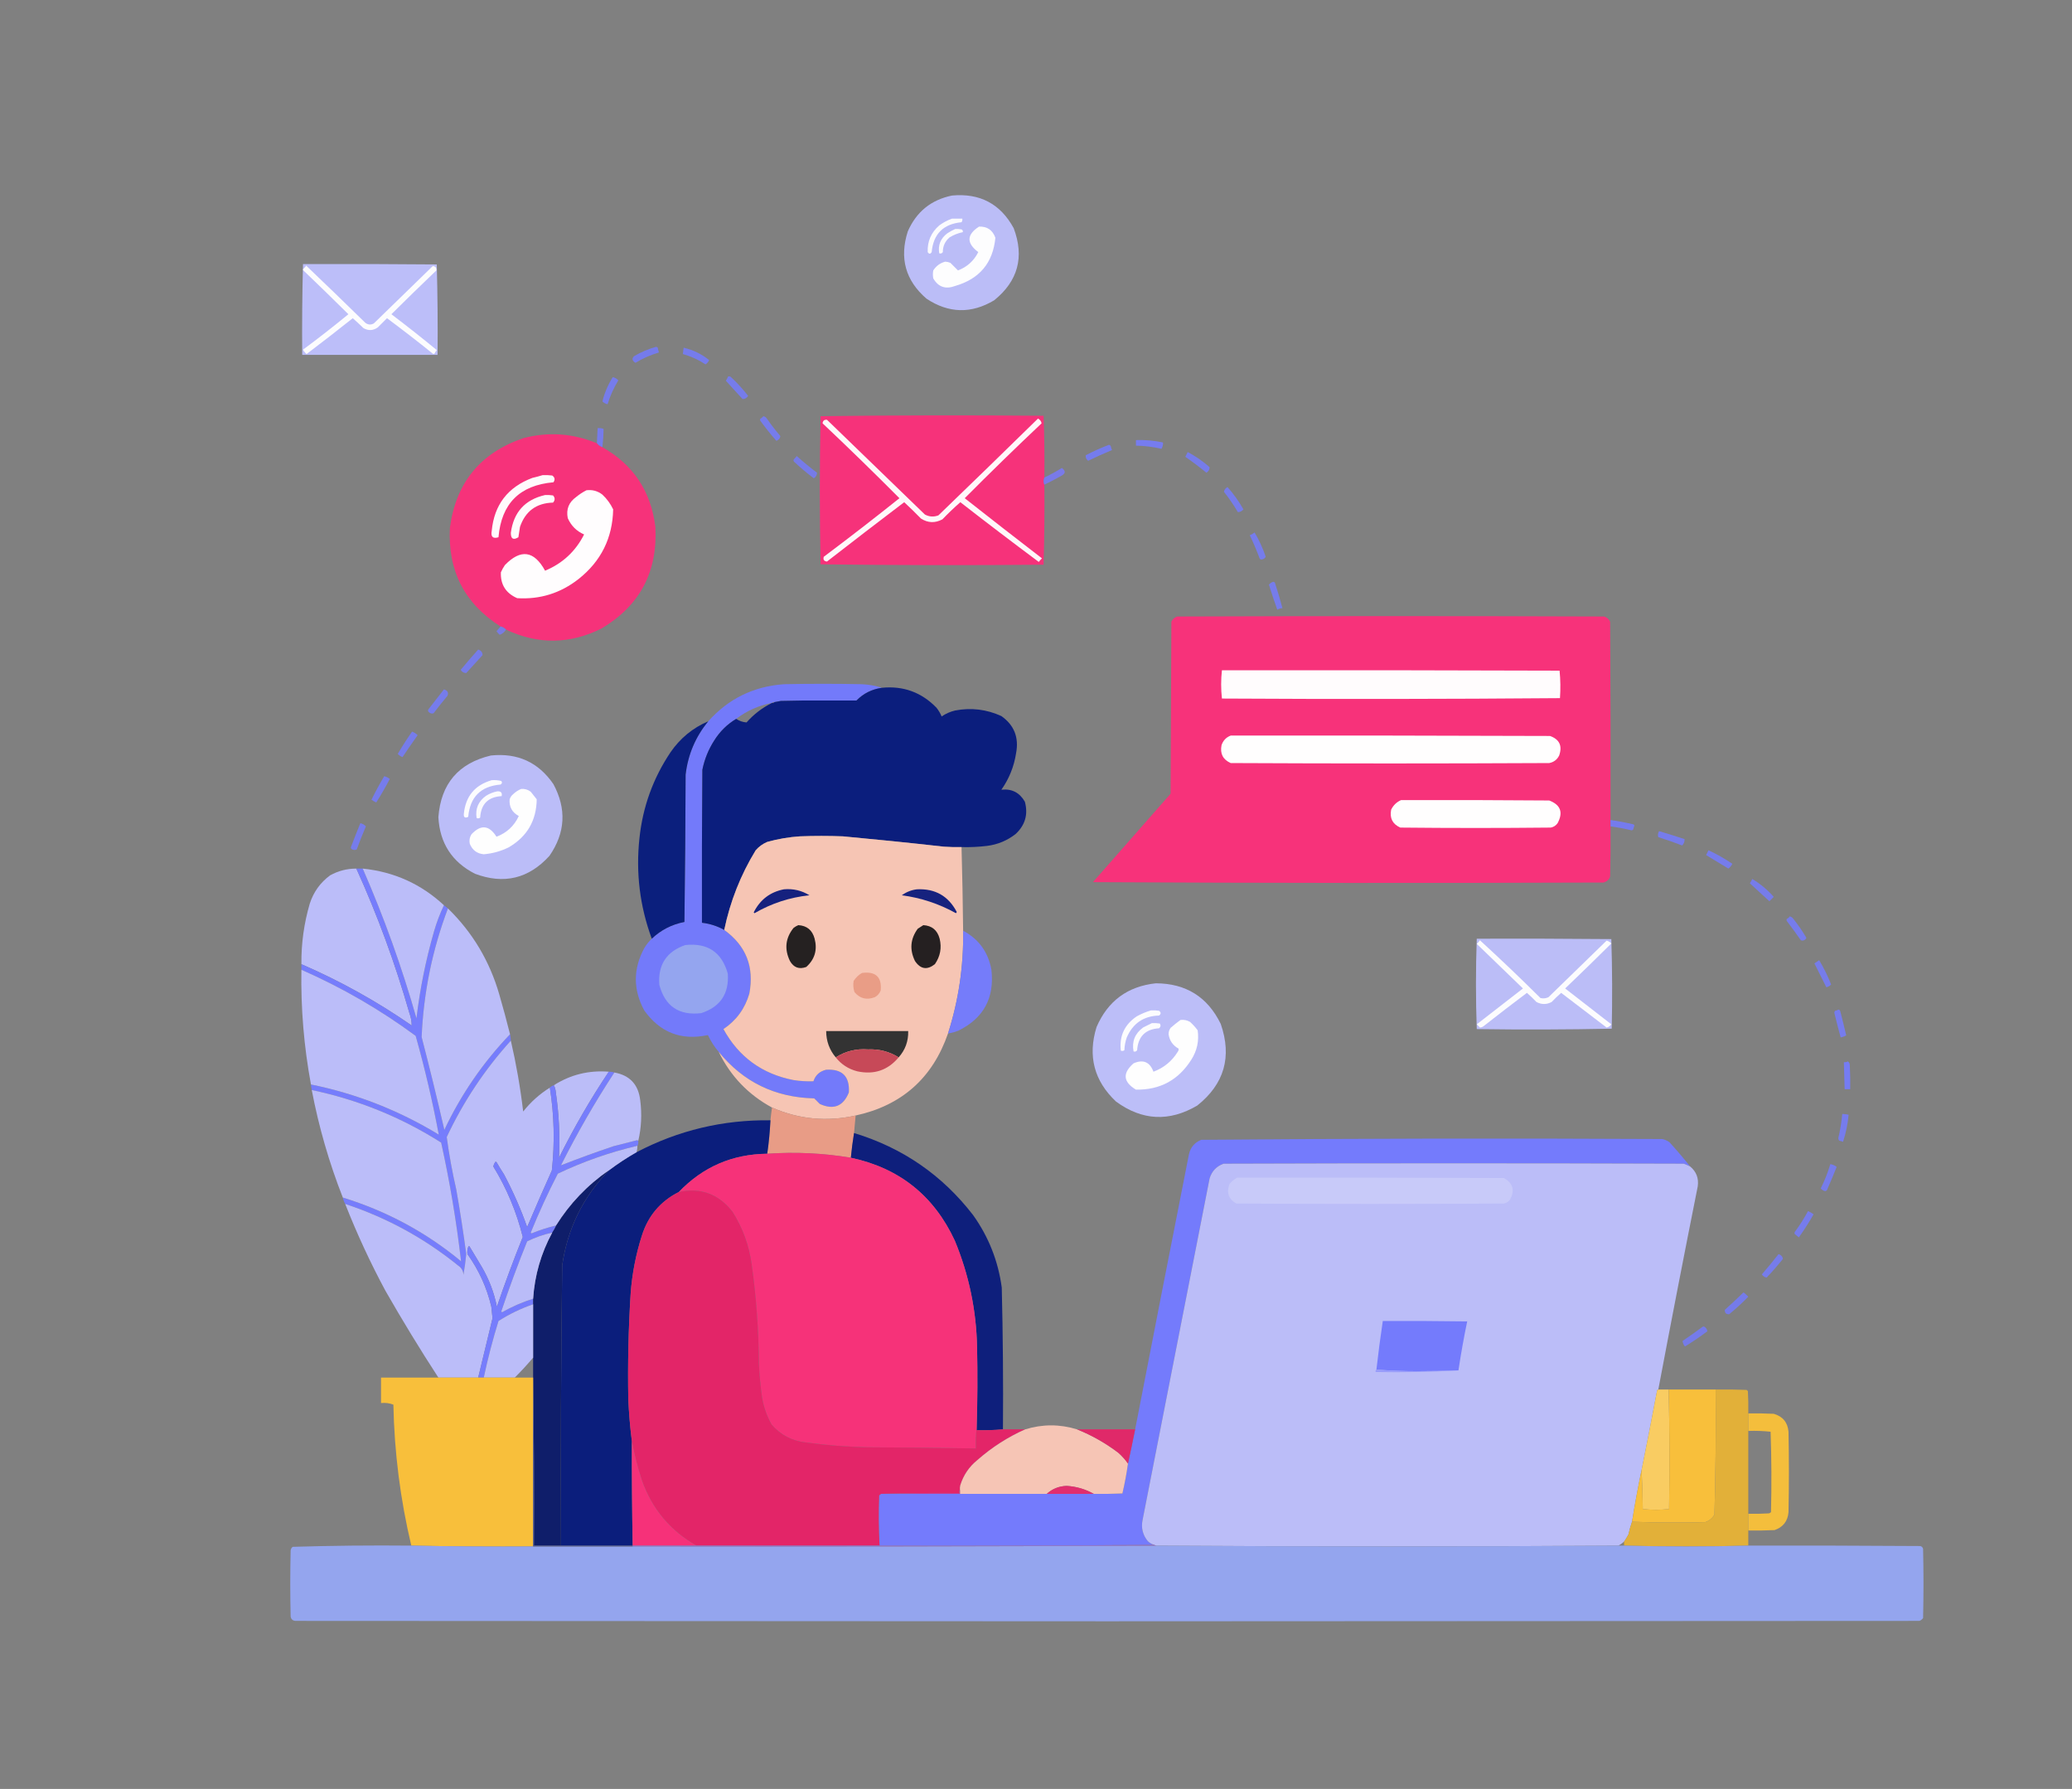 <?xml version="1.0" encoding="UTF-8"?>
<!DOCTYPE svg PUBLIC "-//W3C//DTD SVG 1.1//EN" "http://www.w3.org/Graphics/SVG/1.1/DTD/svg11.dtd">
<svg xmlns="http://www.w3.org/2000/svg" version="1.1" width="2602px" height="2246px" style="shape-rendering:geometricPrecision; text-rendering:geometricPrecision; image-rendering:optimizeQuality; fill-rule:evenodd; clip-rule:evenodd" xmlns:xlink="http://www.w3.org/1999/xlink">
<rect width="100%" height="100%" fill="#808080" stroke="none"/>
<g><path style="opacity:0.983" fill="#bcbef9" d="M 1195.5,245.5 C 1230.51,242.252 1256.35,255.918 1273,286.5C 1286.59,322.656 1278.42,352.822 1248.5,377C 1219.74,394.159 1191.4,393.493 1163.5,375C 1137.08,352.183 1129.25,324.016 1140,290.5C 1150.81,265.864 1169.31,250.864 1195.5,245.5 Z"/></g>
<g><path style="opacity:1" fill="#fbfbfe" d="M 1195.5,274.5 C 1199.83,274.5 1204.17,274.5 1208.5,274.5C 1208.71,276.144 1208.38,277.644 1207.5,279C 1184.6,281.229 1172.1,293.729 1170,316.5C 1168.33,319.167 1166.67,319.167 1165,316.5C 1164.47,303.049 1169.31,291.882 1179.5,283C 1184.48,279.344 1189.82,276.511 1195.5,274.5 Z"/></g>
<g><path style="opacity:1" fill="#fdfdfe" d="M 1229.5,284.5 C 1239.66,284.141 1246.49,288.807 1250,298.5C 1246.98,329.971 1230.15,350.137 1199.5,359C 1187.43,363.534 1178.26,360.367 1172,349.5C 1171.33,346.167 1171.33,342.833 1172,339.5C 1175.62,333.864 1180.62,330.197 1187,328.5C 1189.25,328.631 1191.42,329.131 1193.5,330C 1196.73,333.233 1199.9,336.4 1203,339.5C 1214.51,335.161 1223.01,327.495 1228.5,316.5C 1213.5,305.189 1213.84,294.522 1229.5,284.5 Z"/></g>
<g><path style="opacity:1" fill="#fbfbfe" d="M 1199.5,287.5 C 1202.19,287.336 1204.85,287.503 1207.5,288C 1209.01,288.837 1209.51,290.004 1209,291.5C 1203.19,292.68 1197.69,294.847 1192.5,298C 1186.82,302.852 1183.99,309.019 1184,316.5C 1182.87,318.211 1181.37,318.711 1179.5,318C 1177.75,307.807 1181.08,299.473 1189.5,293C 1192.77,290.87 1196.1,289.037 1199.5,287.5 Z"/></g>
<g><path style="opacity:0.996" fill="#bcbef9" d="M 380.5,331.5 C 436.501,331.333 492.501,331.5 548.5,332C 549.496,369.761 549.83,407.594 549.5,445.5C 492.833,445.5 436.167,445.5 379.5,445.5C 379.173,407.427 379.507,369.427 380.5,331.5 Z"/></g>
<g><path style="opacity:1" fill="#fcfcfe" d="M 384.5,333.5 C 409.298,357.13 433.965,380.963 458.5,405C 461.919,407.846 465.586,408.18 469.5,406C 494.167,382 518.833,358 543.5,334C 546.793,334.298 548.293,336.131 548,339.5C 528.988,357.679 510.154,376.013 491.5,394.5C 510.787,409.119 529.787,424.119 548.5,439.5C 547.469,440.7 546.635,442.034 546,443.5C 545.282,444.451 544.449,444.617 543.5,444C 524.619,428.784 505.452,413.951 486,399.5C 482.167,403.333 478.333,407.167 474.5,411C 468.713,415.14 462.713,415.473 456.5,412C 452.095,407.717 447.595,403.55 443,399.5C 423.847,414.742 404.514,429.742 385,444.5C 383.122,442.957 381.622,441.124 380.5,439C 399.901,424.638 418.901,409.805 437.5,394.5C 418.846,376.013 400.012,357.679 381,339.5C 380.333,338.833 380.333,338.167 381,337.5C 382.376,336.295 383.542,334.962 384.5,333.5 Z"/></g>
<g><path style="opacity:0.857" fill="#747bfd" d="M 823.5,435.5 C 824.496,435.414 825.329,435.748 826,436.5C 826.311,438.556 826.811,440.556 827.5,442.5C 817.075,445.582 807.242,449.916 798,455.5C 793.654,452.83 793.154,449.997 796.5,447C 805.137,442.007 814.137,438.173 823.5,435.5 Z"/></g>
<g><path style="opacity:0.852" fill="#747bfd" d="M 858.5,436.5 C 870.397,439.283 881.063,444.449 890.5,452C 889.576,454.373 888.076,456.206 886,457.5C 877.184,451.676 867.684,447.342 857.5,444.5C 857.833,441.833 858.167,439.167 858.5,436.5 Z"/></g>
<g><path style="opacity:0.843" fill="#747bfd" d="M 914.5,472.5 C 915.552,472.351 916.552,472.517 917.5,473C 925.533,480.431 932.866,488.431 939.5,497C 937.796,499.757 935.462,501.09 932.5,501C 925.477,493.313 918.477,485.646 911.5,478C 912.632,476.235 913.632,474.402 914.5,472.5 Z"/></g>
<g><path style="opacity:0.852" fill="#747bfd" d="M 769.5,473.5 C 772.267,474.051 774.6,475.384 776.5,477.5C 770.737,486.967 766.237,496.967 763,507.5C 760.434,506.993 758.267,505.826 756.5,504C 759.193,493.074 763.526,482.907 769.5,473.5 Z"/></g>
<g><path style="opacity:0.992" fill="#f7327a" d="M 1311.5,599.5 C 1310.22,602.604 1310.22,605.604 1311.5,608.5C 1311.83,642.073 1311.5,675.573 1310.5,709C 1217.16,709.833 1123.83,709.667 1030.5,708.5C 1029.84,677.541 1029.5,646.541 1029.5,615.5C 1029.5,584.459 1029.84,553.459 1030.5,522.5C 1123.83,521.333 1217.16,521.167 1310.5,522C 1311.49,547.759 1311.83,573.592 1311.5,599.5 Z"/></g>
<g><path style="opacity:0.851" fill="#747bfd" d="M 958.5,522.5 C 960.371,522.859 961.871,523.859 963,525.5C 968.284,533.119 973.951,540.452 980,547.5C 979.566,550.289 977.9,552.289 975,553.5C 967.953,545.455 961.287,537.122 955,528.5C 954.333,527.5 954.333,526.5 955,525.5C 956.518,524.837 957.685,523.837 958.5,522.5 Z"/></g>
<g><path style="opacity:1" fill="#fff8fa" d="M 1303.5,525.5 C 1306.07,526.879 1307.57,528.879 1308,531.5C 1275.35,562.316 1243.18,593.65 1211.5,625.5C 1243.67,650.827 1276,675.994 1308.5,701C 1306.98,702.351 1305.65,703.851 1304.5,705.5C 1271.4,680.864 1238.56,655.864 1206,630.5C 1198.21,637.321 1190.71,644.487 1183.5,652C 1174.25,656.974 1165.25,656.641 1156.5,651C 1149.65,643.985 1142.65,637.152 1135.5,630.5C 1103.02,655.142 1070.69,679.975 1038.5,705C 1034.74,704.579 1033.41,702.579 1034.5,699C 1066.57,674.973 1098.23,650.473 1129.5,625.5C 1097.82,593.65 1065.65,562.316 1033,531.5C 1033.3,528.207 1035.13,526.707 1038.5,527C 1079.5,566.667 1120.5,606.333 1161.5,646C 1166.99,648.915 1172.66,649.248 1178.5,647C 1220.37,606.633 1262.03,566.133 1303.5,525.5 Z"/></g>
<g><path style="opacity:0.868" fill="#757afb" d="M 756.5,561.5 C 753.531,560.534 751.198,558.867 749.5,556.5C 749.9,550.171 750.233,543.838 750.5,537.5C 753.119,537.232 755.619,537.565 758,538.5C 757.889,546.169 757.389,553.836 756.5,561.5 Z"/></g>
<g><path style="opacity:0.991" fill="#f7327a" d="M 749.5,556.5 C 751.198,558.867 753.531,560.534 756.5,561.5C 795.323,583.409 817.49,616.742 823,661.5C 826.075,717.863 803.575,760.363 755.5,789C 715.701,808.926 675.701,809.426 635.5,790.5C 633.664,788.412 631.331,787.079 628.5,786.5C 583.289,757.749 562.122,716.415 565,662.5C 572.572,605.847 603.405,568.347 657.5,550C 688.885,541.885 719.551,544.051 749.5,556.5 Z"/></g>
<g><path style="opacity:0.885" fill="#747bfd" d="M 1426.5,552.5 C 1437.97,552.1 1449.3,553.1 1460.5,555.5C 1460.72,558.4 1460.05,561.067 1458.5,563.5C 1447.99,561.029 1437.32,559.696 1426.5,559.5C 1426.5,557.167 1426.5,554.833 1426.5,552.5 Z"/></g>
<g><path style="opacity:0.867" fill="#747bfd" d="M 1392.5,558.5 C 1393.75,558.577 1394.58,559.244 1395,560.5C 1395.27,562.101 1395.77,563.601 1396.5,565C 1386.41,569.209 1376.41,573.709 1366.5,578.5C 1364.02,576.574 1363.02,574.241 1363.5,571.5C 1373.02,566.561 1382.68,562.228 1392.5,558.5 Z"/></g>
<g><path style="opacity:0.846" fill="#747bfd" d="M 1491.5,567.5 C 1501.42,572.713 1510.59,579.046 1519,586.5C 1519.09,589.462 1517.76,591.796 1515,593.5C 1506.4,586.457 1497.56,579.791 1488.5,573.5C 1489.51,571.473 1490.51,569.473 1491.5,567.5 Z"/></g>
<g><path style="opacity:0.833" fill="#747bfd" d="M 1000.5,572.5 C 1008.66,579.842 1017.16,586.842 1026,593.5C 1026.01,596.458 1024.68,598.792 1022,600.5C 1013.3,593.976 1004.96,586.976 997,579.5C 996.333,578.5 996.333,577.5 997,576.5C 998.376,575.295 999.542,573.962 1000.5,572.5 Z"/></g>
<g><path style="opacity:0.855" fill="#7779fa" d="M 1311.5,608.5 C 1310.22,605.604 1310.22,602.604 1311.5,599.5C 1319.07,595.93 1326.4,591.93 1333.5,587.5C 1338.26,591.014 1338.26,594.181 1333.5,597C 1326.3,601.101 1318.96,604.934 1311.5,608.5 Z"/></g>
<g><path style="opacity:1" fill="#fffafc" d="M 681.5,596.5 C 685.514,596.334 689.514,596.501 693.5,597C 696.791,599.332 697.291,602.165 695,605.5C 652.643,609.191 629.643,632.191 626,674.5C 618.98,676.653 616.146,673.986 617.5,666.5C 620.626,633.768 637.626,611.602 668.5,600C 672.999,598.961 677.332,597.794 681.5,596.5 Z"/></g>
<g><path style="opacity:0.853" fill="#747bfd" d="M 1541.5,611.5 C 1549.13,620.062 1555.79,629.395 1561.5,639.5C 1559.64,641.763 1557.31,642.929 1554.5,643C 1549.28,634.066 1543.45,625.566 1537,617.5C 1537.46,614.854 1538.96,612.854 1541.5,611.5 Z"/></g>
<g><path style="opacity:1" fill="#fffdfe" d="M 736.5,615.5 C 743.943,614.593 750.61,616.427 756.5,621C 762.189,626.347 766.689,632.514 770,639.5C 769.262,675.476 754.762,704.642 726.5,727C 703.832,744.748 678.165,752.748 649.5,751C 635.211,744.739 628.378,733.906 629,718.5C 630.413,715.339 632.08,712.339 634,709.5C 653.882,688.932 670.715,691.265 684.5,716.5C 706.464,707.368 722.797,692.202 733.5,671C 724,666.833 717.167,660 713,650.5C 710.783,639.43 714.283,630.596 723.5,624C 727.59,620.633 731.924,617.8 736.5,615.5 Z"/></g>
<g><path style="opacity:1" fill="#fffbfc" d="M 684.5,621.5 C 687.85,621.335 691.183,621.502 694.5,622C 697.167,625 697.167,628 694.5,631C 673.592,631.578 659.759,641.745 653,661.5C 652.24,665.819 651.573,670.152 651,674.5C 644.619,678.397 641.452,676.563 641.5,669C 644.898,643.108 659.231,627.275 684.5,621.5 Z"/></g>
<g><path style="opacity:0.854" fill="#747bfd" d="M 1575.5,668.5 C 1581.2,678.065 1585.87,688.232 1589.5,699C 1588.37,701.069 1586.53,702.235 1584,702.5C 1583.23,702.355 1582.56,702.022 1582,701.5C 1578.24,691.478 1574.07,681.645 1569.5,672C 1571.73,671.059 1573.73,669.892 1575.5,668.5 Z"/></g>
<g><path style="opacity:0.853" fill="#747bfd" d="M 1598.5,730.5 C 1599.5,730.414 1600.33,730.748 1601,731.5C 1604.48,742.095 1607.65,752.761 1610.5,763.5C 1608.17,763.665 1606.01,764.331 1604,765.5C 1600.28,755.13 1596.78,744.63 1593.5,734C 1594.92,732.377 1596.59,731.21 1598.5,730.5 Z"/></g>
<g><path style="opacity:0.995" fill="#f7327a" d="M 2022.5,1029.5 C 2022.5,1032.17 2022.5,1034.83 2022.5,1037.5C 2022.67,1058.5 2022.5,1079.5 2022,1100.5C 2020.51,1104.5 2017.68,1107 2013.5,1108C 1799.83,1108.83 1586.17,1108.67 1372.5,1107.5C 1405,1070.5 1437.5,1033.5 1470,996.5C 1470.33,924.5 1470.67,852.5 1471,780.5C 1472.56,777.272 1475.06,775.105 1478.5,774C 1657.17,773.333 1835.83,773.333 2014.5,774C 2017.94,775.105 2020.44,777.272 2022,780.5C 2022.5,863.499 2022.67,946.499 2022.5,1029.5 Z"/></g>
<g><path style="opacity:0.816" fill="#7679fa" d="M 628.5,786.5 C 631.331,787.079 633.664,788.412 635.5,790.5C 633.472,793.719 630.805,795.886 627.5,797C 625.981,795.649 624.648,794.149 623.5,792.5C 625.19,790.481 626.856,788.481 628.5,786.5 Z"/></g>
<g><path style="opacity:0.839" fill="#747bfd" d="M 600.5,815.5 C 604.104,816.588 605.937,818.921 606,822.5C 599.167,830 592.333,837.5 585.5,845C 582.542,845.015 580.208,843.681 578.5,841C 585.669,832.333 593.002,823.833 600.5,815.5 Z"/></g>
<g><path style="opacity:1" fill="#fffcfd" d="M 1534.5,841.5 C 1675.83,841.333 1817.17,841.5 1958.5,842C 1959.65,853.424 1959.82,864.924 1959,876.5C 1817.57,877.666 1676.07,877.832 1534.5,877C 1533.18,865.167 1533.18,853.333 1534.5,841.5 Z"/></g>
<g><path style="opacity:0.989" fill="#737afb" d="M 1107.5,863.5 C 1094.96,865.227 1084.29,870.56 1075.5,879.5C 1061.83,879.5 1048.17,879.5 1034.5,879.5C 1016.5,879.333 998.497,879.5 980.5,880C 977.832,880.567 975.166,881.067 972.5,881.5C 971.209,881.263 970.209,881.596 969.5,882.5C 952.813,885.683 937.813,892.35 924.5,902.5C 913.232,909.267 904.066,918.267 897,929.5C 889.652,940.876 884.652,953.21 882,966.5C 881.5,1030.5 881.333,1094.5 881.5,1158.5C 891.443,1159.65 900.776,1162.65 909.5,1167.5C 936.919,1187.36 947.419,1214.03 941,1247.5C 935.511,1266.31 924.678,1281.14 908.5,1292C 927.702,1326.96 957.035,1348.3 996.5,1356C 1004.78,1357.29 1013.11,1357.79 1021.5,1357.5C 1024.06,1349.78 1029.39,1344.95 1037.5,1343C 1057.67,1341.83 1067.17,1351.33 1066,1371.5C 1058.97,1388.98 1046.8,1393.81 1029.5,1386C 1027.17,1383.67 1024.83,1381.33 1022.5,1379C 973.252,1377.87 933.252,1358.37 902.5,1320.5C 897.075,1314.21 892.575,1307.21 889,1299.5C 855.554,1306.68 828.888,1296.35 809,1268.5C 795,1242.5 795,1216.5 809,1190.5C 811.619,1186.05 814.786,1182.05 818.5,1178.5C 830.047,1167.56 843.714,1160.56 859.5,1157.5C 860.333,1095.84 860.833,1034.17 861,972.5C 863.983,947.221 873.483,924.887 889.5,905.5C 914.717,877.226 946.384,861.726 984.5,859C 1017.17,858.333 1049.83,858.333 1082.5,859C 1091.16,859.441 1099.49,860.941 1107.5,863.5 Z"/></g>
<g><path style="opacity:0.996" fill="#0a1e7d" d="M 1207.5,1063.5 C 1200.16,1063.67 1192.83,1063.5 1185.5,1063C 1143.2,1058.25 1100.87,1053.92 1058.5,1050C 1040.5,1049.33 1022.5,1049.33 1004.5,1050C 990.593,1050.93 976.927,1053.26 963.5,1057C 957.871,1059.4 953.037,1062.9 949,1067.5C 930.057,1098.49 916.89,1131.82 909.5,1167.5C 900.776,1162.65 891.443,1159.65 881.5,1158.5C 881.333,1094.5 881.5,1030.5 882,966.5C 884.652,953.21 889.652,940.876 897,929.5C 904.066,918.267 913.232,909.267 924.5,902.5C 928.494,905.173 932.827,906.673 937.5,907C 946.644,896.67 957.311,888.503 969.5,882.5C 970.791,882.737 971.791,882.404 972.5,881.5C 975.166,881.067 977.832,880.567 980.5,880C 998.497,879.5 1016.5,879.333 1034.5,879.5C 1045.92,883.038 1056.75,888.038 1067,894.5C 1068.82,888.855 1071.65,883.855 1075.5,879.5C 1084.29,870.56 1094.96,865.227 1107.5,863.5C 1134.39,860.85 1157.22,869.183 1176,888.5C 1178.67,891.846 1180.84,895.513 1182.5,899.5C 1187.68,895.939 1193.34,893.439 1199.5,892C 1219.63,888.206 1238.96,890.539 1257.5,899C 1273.56,910.317 1279.73,925.817 1276,945.5C 1273.41,962.332 1267.25,977.665 1257.5,991.5C 1270.53,989.992 1280.36,994.992 1287,1006.5C 1291.31,1022.26 1287.47,1035.76 1275.5,1047C 1264.92,1055.29 1252.92,1060.29 1239.5,1062C 1228.87,1063.28 1218.21,1063.78 1207.5,1063.5 Z M 1034.5,879.5 C 1048.17,879.5 1061.83,879.5 1075.5,879.5C 1071.65,883.855 1068.82,888.855 1067,894.5C 1056.75,888.038 1045.92,883.038 1034.5,879.5 Z"/></g>
<g><path style="opacity:0.847" fill="#747bfd" d="M 557.5,865.5 C 562.057,866.81 563.557,869.477 562,873.5C 555.976,880.689 550.143,888.023 544.5,895.5C 542.064,896.332 539.897,895.665 538,893.5C 537.333,892.5 537.333,891.5 538,890.5C 544.509,882.137 551.009,873.803 557.5,865.5 Z"/></g>
<g><path style="opacity:0.988" fill="#0a1e7d" d="M 889.5,905.5 C 873.483,924.887 863.983,947.221 861,972.5C 860.833,1034.17 860.333,1095.84 859.5,1157.5C 843.714,1160.56 830.047,1167.56 818.5,1178.5C 803.503,1137.85 798.336,1095.85 803,1052.5C 807.11,1013.16 820.11,977.162 842,944.5C 854.142,926.844 869.976,913.844 889.5,905.5 Z"/></g>
<g><path style="opacity:0.852" fill="#747bfd" d="M 517.5,918.5 C 520.116,919.48 522.449,920.98 524.5,923C 518.031,932.117 511.697,941.284 505.5,950.5C 503.118,949.649 501.118,948.316 499.5,946.5C 505.132,936.881 511.132,927.547 517.5,918.5 Z"/></g>
<g><path style="opacity:1" fill="#fffefe" d="M 1545.5,923.5 C 1679.17,923.333 1812.83,923.5 1946.5,924C 1958.37,928.237 1962.2,936.403 1958,948.5C 1955.43,953.707 1951.27,956.874 1945.5,958C 1812.17,958.667 1678.83,958.667 1545.5,958C 1535.74,953.654 1531.91,946.154 1534,935.5C 1536.02,929.65 1539.85,925.65 1545.5,923.5 Z"/></g>
<g><path style="opacity:0.985" fill="#bcbef9" d="M 616.5,948.5 C 650.006,945.036 676.172,957.036 695,984.5C 711.662,1015.58 709.995,1045.58 690,1074.5C 663.991,1103.13 632.824,1110.63 596.5,1097C 567.621,1082.27 552.287,1058.6 550.5,1026C 553.68,983.996 575.68,958.163 616.5,948.5 Z"/></g>
<g><path style="opacity:0.855" fill="#747bfd" d="M 482.5,974.5 C 485.09,975.128 487.423,976.295 489.5,978C 484.197,988.114 478.531,997.947 472.5,1007.5C 470.336,1006.59 468.336,1005.42 466.5,1004C 471.464,993.9 476.798,984.067 482.5,974.5 Z"/></g>
<g><path style="opacity:1" fill="#fcfcfe" d="M 617.5,979.5 C 621.555,979.176 625.555,979.509 629.5,980.5C 630.859,982.306 630.525,983.806 628.5,985C 603.717,987.116 590.217,1000.62 588,1025.5C 583.863,1027.49 582.03,1026.16 582.5,1021.5C 584.778,999.579 596.445,985.579 617.5,979.5 Z"/></g>
<g><path style="opacity:1" fill="#fefefe" d="M 654.5,990.5 C 658.966,990.156 662.966,991.323 666.5,994C 669,997.167 671.5,1000.33 674,1003.5C 673.644,1030.38 661.811,1050.54 638.5,1064C 628.699,1068.77 618.365,1071.6 607.5,1072.5C 599.136,1071.72 593.302,1067.39 590,1059.5C 589.035,1055.22 589.702,1051.22 592,1047.5C 603.761,1034.87 614.261,1035.87 623.5,1050.5C 636.378,1045.62 645.711,1036.95 651.5,1024.5C 643.05,1019.92 639.216,1012.92 640,1003.5C 640.883,1000.9 642.383,998.731 644.5,997C 647.491,994.152 650.824,991.985 654.5,990.5 Z"/></g>
<g><path style="opacity:1" fill="#fbfbfe" d="M 624.5,993.5 C 629,993.164 630.833,995.164 630,999.5C 612.992,1000.51 603.992,1009.51 603,1026.5C 601.612,1027.55 600.112,1027.72 598.5,1027C 596.696,1015.27 600.696,1005.93 610.5,999C 614.962,996.255 619.628,994.422 624.5,993.5 Z"/></g>
<g><path style="opacity:1" fill="#fffefe" d="M 1759.5,1004.5 C 1821.5,1004.33 1883.5,1004.5 1945.5,1005C 1959.8,1010.45 1963.3,1019.95 1956,1033.5C 1953.9,1036.47 1951.07,1038.3 1947.5,1039C 1884.5,1039.67 1821.5,1039.67 1758.5,1039C 1748.75,1034.67 1744.92,1027.17 1747,1016.5C 1749.77,1010.89 1753.94,1006.89 1759.5,1004.5 Z"/></g>
<g><path style="opacity:0.874" fill="#747bfd" d="M 2022.5,1029.5 C 2032.24,1030.9 2041.9,1032.73 2051.5,1035C 2051.96,1035.41 2052.29,1035.91 2052.5,1036.5C 2051.85,1038.12 2051.35,1039.78 2051,1041.5C 2050.44,1042.02 2049.77,1042.36 2049,1042.5C 2040.24,1040.38 2031.41,1038.72 2022.5,1037.5C 2022.5,1034.83 2022.5,1032.17 2022.5,1029.5 Z"/></g>
<g><path style="opacity:0.855" fill="#747bfd" d="M 452.5,1033.5 C 455.303,1034.07 457.636,1035.4 459.5,1037.5C 455.373,1047.05 451.54,1056.71 448,1066.5C 445.853,1067.48 443.686,1067.31 441.5,1066C 440.978,1065.44 440.645,1064.77 440.5,1064C 444.374,1053.76 448.374,1043.59 452.5,1033.5 Z"/></g>
<g><path style="opacity:0.853" fill="#747bfd" d="M 2083.5,1043.5 C 2094.24,1046.64 2104.91,1049.97 2115.5,1053.5C 2115.62,1056.59 2114.62,1059.25 2112.5,1061.5C 2102.61,1057.7 2092.61,1054.2 2082.5,1051C 2081.62,1048.43 2081.95,1045.93 2083.5,1043.5 Z"/></g>
<g><path style="opacity:0.998" fill="#f6c5b4" d="M 1207.5,1063.5 C 1208.44,1098.49 1209.11,1133.49 1209.5,1168.5C 1210.2,1212.62 1203.87,1255.62 1190.5,1297.5C 1171.08,1353.54 1132.41,1387.87 1074.5,1400.5C 1038.31,1408.62 1003.31,1405.28 969.5,1390.5C 939.65,1374.32 917.317,1350.98 902.5,1320.5C 933.252,1358.37 973.252,1377.87 1022.5,1379C 1024.83,1381.33 1027.17,1383.67 1029.5,1386C 1046.8,1393.81 1058.97,1388.98 1066,1371.5C 1067.17,1351.33 1057.67,1341.83 1037.5,1343C 1029.39,1344.95 1024.06,1349.78 1021.5,1357.5C 1013.11,1357.79 1004.78,1357.29 996.5,1356C 957.035,1348.3 927.702,1326.96 908.5,1292C 924.678,1281.14 935.511,1266.31 941,1247.5C 947.419,1214.03 936.919,1187.36 909.5,1167.5C 916.89,1131.82 930.057,1098.49 949,1067.5C 953.037,1062.9 957.871,1059.4 963.5,1057C 976.927,1053.26 990.593,1050.93 1004.5,1050C 1022.5,1049.33 1040.5,1049.33 1058.5,1050C 1100.87,1053.92 1143.2,1058.25 1185.5,1063C 1192.83,1063.5 1200.16,1063.67 1207.5,1063.5 Z"/></g>
<g><path style="opacity:0.853" fill="#747bfd" d="M 2145.5,1067.5 C 2156,1072.34 2166,1078.01 2175.5,1084.5C 2174.3,1086.91 2172.63,1088.91 2170.5,1090.5C 2161.13,1084.82 2151.8,1079.15 2142.5,1073.5C 2143.51,1071.47 2144.51,1069.47 2145.5,1067.5 Z"/></g>
<g><path style="opacity:0.995" fill="#bbbdf9" d="M 447.5,1090.5 C 474.082,1149.13 496.248,1209.46 514,1271.5C 515.971,1276.7 516.971,1282.04 517,1287.5C 473.493,1257.32 427.326,1231.66 378.5,1210.5C 378.245,1184.63 381.745,1159.29 389,1134.5C 393.714,1119.89 402.214,1108.06 414.5,1099C 424.752,1093.32 435.752,1090.48 447.5,1090.5 Z"/></g>
<g><path style="opacity:1" fill="#767dfc" d="M 447.5,1090.5 C 450.167,1090.5 452.833,1090.5 455.5,1090.5C 482.203,1151.59 504.703,1214.26 523,1278.5C 527.382,1241.59 534.715,1205.26 545,1169.5C 548.311,1158.05 552.478,1147.05 557.5,1136.5C 559.167,1137.83 560.833,1139.17 562.5,1140.5C 542.841,1192.63 531.841,1246.46 529.5,1302C 539.552,1340.71 549.052,1379.54 558,1418.5C 579.087,1373.94 606.587,1333.94 640.5,1298.5C 641.092,1301.13 641.425,1303.79 641.5,1306.5C 608.721,1342.68 581.888,1383.01 561,1427.5C 563.96,1449.64 567.96,1471.64 573,1493.5C 577.749,1520.41 581.915,1547.41 585.5,1574.5C 584.653,1583.22 583.486,1591.88 582,1600.5C 581.786,1595.57 579.619,1591.74 575.5,1589C 533.075,1554.61 485.742,1528.78 433.5,1511.5C 432.108,1508.99 431.108,1506.33 430.5,1503.5C 485.512,1520.41 535.012,1547.08 579,1583.5C 573.212,1533.45 564.879,1483.78 554,1434.5C 503.89,1402.7 449.723,1380.7 391.5,1368.5C 391.007,1366.19 390.674,1363.86 390.5,1361.5C 447.712,1373.18 501.212,1394.18 551,1424.5C 543.213,1382.79 533.547,1341.46 522,1300.5C 477.428,1267.62 429.595,1239.95 378.5,1217.5C 378.5,1215.17 378.5,1212.83 378.5,1210.5C 427.326,1231.66 473.493,1257.32 517,1287.5C 516.971,1282.04 515.971,1276.7 514,1271.5C 496.248,1209.46 474.082,1149.13 447.5,1090.5 Z"/></g>
<g><path style="opacity:0.993" fill="#bbbdf9" d="M 455.5,1090.5 C 494.794,1094.49 528.794,1109.82 557.5,1136.5C 552.478,1147.05 548.311,1158.05 545,1169.5C 534.715,1205.26 527.382,1241.59 523,1278.5C 504.703,1214.26 482.203,1151.59 455.5,1090.5 Z"/></g>
<g><path style="opacity:0.846" fill="#747bfd" d="M 2200.5,1103.5 C 2210.5,1109.54 2219.5,1117.04 2227.5,1126C 2225.67,1127.83 2223.83,1129.67 2222,1131.5C 2213.81,1123.98 2205.65,1116.48 2197.5,1109C 2198.63,1107.24 2199.63,1105.4 2200.5,1103.5 Z"/></g>
<g><path style="opacity:1" fill="#15217e" d="M 984.5,1116.5 C 996.052,1115.48 1006.72,1117.98 1016.5,1124C 991.868,1126.6 968.868,1134.1 947.5,1146.5C 947.167,1146.17 946.833,1145.83 946.5,1145.5C 954.465,1129.53 967.132,1119.87 984.5,1116.5 Z"/></g>
<g><path style="opacity:1" fill="#16227e" d="M 1151.5,1116.5 C 1174.36,1115.42 1191.03,1124.92 1201.5,1145C 1201.17,1145.5 1200.83,1146 1200.5,1146.5C 1179.25,1134.69 1156.58,1127.19 1132.5,1124C 1138.25,1119.82 1144.59,1117.32 1151.5,1116.5 Z"/></g>
<g><path style="opacity:0.995" fill="#bbbdf9" d="M 562.5,1140.5 C 593.405,1170.6 614.905,1206.6 627,1248.5C 631.821,1265.12 636.321,1281.79 640.5,1298.5C 606.587,1333.94 579.087,1373.94 558,1418.5C 549.052,1379.54 539.552,1340.71 529.5,1302C 531.841,1246.46 542.841,1192.63 562.5,1140.5 Z"/></g>
<g><path style="opacity:0.853" fill="#747bfd" d="M 2247.5,1150.5 C 2249.37,1150.86 2250.87,1151.86 2252,1153.5C 2258.09,1161.09 2263.59,1169.09 2268.5,1177.5C 2266.85,1180.5 2264.52,1181.5 2261.5,1180.5C 2255.86,1172.36 2250.03,1164.36 2244,1156.5C 2243.33,1155.5 2243.33,1154.5 2244,1153.5C 2245.52,1152.84 2246.69,1151.84 2247.5,1150.5 Z"/></g>
<g><path style="opacity:1" fill="#252121" d="M 1002.5,1161.5 C 1013.32,1162.13 1020.15,1167.8 1023,1178.5C 1026.66,1192.59 1023.16,1204.42 1012.5,1214C 1003.56,1217.28 996.726,1214.78 992,1206.5C 984.809,1191.6 986.309,1177.77 996.5,1165C 998.432,1163.54 1000.43,1162.37 1002.5,1161.5 Z"/></g>
<g><path style="opacity:1" fill="#252021" d="M 1159.5,1161.5 C 1170.32,1162.13 1177.15,1167.8 1180,1178.5C 1182.78,1190.05 1180.78,1200.72 1174,1210.5C 1164.25,1218.16 1155.92,1216.82 1149,1206.5C 1142.04,1192.21 1143.21,1178.71 1152.5,1166C 1154.9,1164.48 1157.23,1162.98 1159.5,1161.5 Z"/></g>
<g><path style="opacity:0.98" fill="#747bfc" d="M 1209.5,1168.5 C 1229.16,1179.02 1241,1195.35 1245,1217.5C 1249.06,1252.88 1235.23,1278.38 1203.5,1294C 1199.28,1295.68 1194.95,1296.85 1190.5,1297.5C 1203.87,1255.62 1210.2,1212.62 1209.5,1168.5 Z"/></g>
<g><path style="opacity:0.984" fill="#bcbef9" d="M 1854.5,1178.5 C 1910.83,1178.33 1967.17,1178.5 2023.5,1179C 2024.66,1216.43 2024.83,1253.93 2024,1291.5C 1967.57,1292.66 1911.07,1292.83 1854.5,1292C 1853.17,1254.17 1853.17,1216.33 1854.5,1178.5 Z"/></g>
<g><path style="opacity:1" fill="#fcfcfe" d="M 1858.5,1180.5 C 1884.25,1204.08 1909.58,1228.24 1934.5,1253C 1937.96,1253.82 1941.3,1253.48 1944.5,1252C 1968.83,1228.33 1993.17,1204.67 2017.5,1181C 2019.77,1181.38 2021.77,1182.55 2023.5,1184.5C 2004.35,1203.49 1985.01,1222.32 1965.5,1241C 1984.83,1256 2004.17,1271 2023.5,1286C 2021.92,1288.3 2019.92,1289.63 2017.5,1290C 1998.5,1275.5 1979.5,1261 1960.5,1246.5C 1956.35,1250.15 1952.35,1253.98 1948.5,1258C 1942.17,1261.33 1935.83,1261.33 1929.5,1258C 1925.65,1253.98 1921.65,1250.15 1917.5,1246.5C 1899.36,1260.14 1881.36,1273.98 1863.5,1288C 1861.95,1289.29 1860.28,1289.96 1858.5,1290C 1857.17,1288.67 1855.83,1287.33 1854.5,1286C 1873.83,1271 1893.17,1256 1912.5,1241C 1893.17,1222.33 1873.83,1203.67 1854.5,1185C 1856.04,1183.63 1857.37,1182.13 1858.5,1180.5 Z"/></g>
<g><path style="opacity:1" fill="#94a5ef" d="M 860.5,1186.5 C 888.605,1183.46 906.439,1195.46 914,1222.5C 915.658,1247.68 904.492,1264.18 880.5,1272C 852.671,1275.18 835.171,1263.35 828,1236.5C 826.039,1211.4 836.872,1194.74 860.5,1186.5 Z"/></g>
<g><path style="opacity:0.844" fill="#747bfd" d="M 2284.5,1205.5 C 2290.34,1215.14 2295.34,1225.3 2299.5,1236C 2297.93,1237.81 2295.93,1238.98 2293.5,1239.5C 2288.52,1229.61 2283.52,1219.61 2278.5,1209.5C 2280.57,1208.14 2282.57,1206.81 2284.5,1205.5 Z"/></g>
<g><path style="opacity:0.997" fill="#bbbdf9" d="M 378.5,1217.5 C 429.595,1239.95 477.428,1267.62 522,1300.5C 533.547,1341.46 543.213,1382.79 551,1424.5C 501.212,1394.18 447.712,1373.18 390.5,1361.5C 381.675,1313.96 377.675,1265.96 378.5,1217.5 Z"/></g>
<g><path style="opacity:1" fill="#e99d86" d="M 1082.5,1221.5 C 1099.69,1219.29 1107.52,1226.62 1106,1243.5C 1104.54,1247.26 1102.04,1250.09 1098.5,1252C 1088.28,1255.83 1079.78,1253.66 1073,1245.5C 1071.52,1240.92 1071.19,1236.26 1072,1231.5C 1074.74,1227.26 1078.24,1223.93 1082.5,1221.5 Z"/></g>
<g><path style="opacity:0.986" fill="#bcbef9" d="M 1451.5,1234.5 C 1489.33,1234.66 1516.5,1251.66 1533,1285.5C 1547.31,1326.78 1537.48,1360.95 1503.5,1388C 1468.35,1408.66 1434.35,1406.99 1401.5,1383C 1373.97,1357.03 1365.8,1325.87 1377,1289.5C 1391.17,1256.67 1416,1238.34 1451.5,1234.5 Z"/></g>
<g><path style="opacity:0.868" fill="#747bfd" d="M 2308.5,1267.5 C 2309.75,1267.58 2310.58,1268.24 2311,1269.5C 2313.63,1279.67 2316.13,1289.83 2318.5,1300C 2316.32,1301.14 2313.99,1301.98 2311.5,1302.5C 2308.68,1292.23 2306.01,1281.89 2303.5,1271.5C 2303.61,1270.56 2303.94,1269.72 2304.5,1269C 2306.06,1268.79 2307.39,1268.29 2308.5,1267.5 Z"/></g>
<g><path style="opacity:1" fill="#fcfcfe" d="M 1445.5,1268.5 C 1448.85,1268.33 1452.18,1268.5 1455.5,1269C 1458.17,1271 1458.17,1273 1455.5,1275C 1436.18,1275.58 1422.68,1284.74 1415,1302.5C 1413.2,1307.68 1412.2,1313.01 1412,1318.5C 1410.61,1319.55 1409.11,1319.72 1407.5,1319C 1405.46,1300.74 1412.13,1286.4 1427.5,1276C 1433.34,1272.78 1439.34,1270.28 1445.5,1268.5 Z"/></g>
<g><path style="opacity:1" fill="#fefefe" d="M 1482.5,1280.5 C 1486.79,1280.03 1490.79,1280.87 1494.5,1283C 1498.04,1286.2 1501.2,1289.7 1504,1293.5C 1505.95,1306.71 1503.28,1319.05 1496,1330.5C 1479.81,1356.04 1456.65,1368.54 1426.5,1368C 1410.39,1358.36 1409.39,1347.36 1423.5,1335C 1435.6,1329.72 1443.94,1333.22 1448.5,1345.5C 1461.51,1340.66 1471.67,1332.33 1479,1320.5C 1479.98,1319.24 1480.32,1317.91 1480,1316.5C 1472.88,1312.55 1468.72,1306.55 1467.5,1298.5C 1467.47,1295.57 1468.3,1292.9 1470,1290.5C 1474.07,1286.92 1478.23,1283.59 1482.5,1280.5 Z"/></g>
<g><path style="opacity:1" fill="#fcfcfe" d="M 1446.5,1284.5 C 1449.85,1284.33 1453.18,1284.5 1456.5,1285C 1457.93,1287.27 1457.6,1289.27 1455.5,1291C 1438.4,1292.1 1429.23,1301.27 1428,1318.5C 1426.87,1320.21 1425.37,1320.71 1423.5,1320C 1421.19,1307.61 1425.19,1297.61 1435.5,1290C 1439.26,1288.12 1442.93,1286.29 1446.5,1284.5 Z"/></g>
<g><path style="opacity:1" fill="#333333" d="M 1128.5,1327.5 C 1116.8,1320.19 1103.96,1316.85 1090,1317.5C 1075.31,1316.38 1061.81,1319.71 1049.5,1327.5C 1041.57,1318.05 1037.57,1307.05 1037.5,1294.5C 1071.83,1294.5 1106.17,1294.5 1140.5,1294.5C 1140.84,1307.17 1136.84,1318.17 1128.5,1327.5 Z"/></g>
<g><path style="opacity:0.997" fill="#bbbdf9" d="M 641.5,1306.5 C 648.278,1335.75 653.445,1365.42 657,1395.5C 666.497,1383.5 677.663,1373.5 690.5,1365.5C 695.952,1400.05 696.785,1434.72 693,1469.5C 682.553,1492.77 672.219,1516.43 662,1540.5C 654.241,1518.42 644.574,1496.42 633,1474.5C 629.708,1469.42 626.541,1464.25 623.5,1459C 622.668,1458.31 622.002,1458.48 621.5,1459.5C 620.553,1461.06 619.887,1462.73 619.5,1464.5C 636.366,1492.07 648.7,1521.57 656.5,1553C 644.881,1581.86 634.048,1611.02 624,1640.5C 620.48,1622.79 614.147,1606.12 605,1590.5C 600,1582.17 595,1573.83 590,1565.5C 589.333,1564.17 588.667,1564.17 588,1565.5C 586.876,1568.44 586.542,1571.44 587,1574.5C 601.329,1594.49 611.329,1616.49 617,1640.5C 617.573,1645.33 618.073,1650.16 618.5,1655C 612.438,1679.81 606.438,1704.64 600.5,1729.5C 583.833,1729.5 567.167,1729.5 550.5,1729.5C 527.351,1693.89 505.185,1657.56 484,1620.5C 464.983,1585.14 448.15,1548.8 433.5,1511.5C 485.742,1528.78 533.075,1554.61 575.5,1589C 579.619,1591.74 581.786,1595.57 582,1600.5C 583.486,1591.88 584.653,1583.22 585.5,1574.5C 581.915,1547.41 577.749,1520.41 573,1493.5C 567.96,1471.64 563.96,1449.64 561,1427.5C 581.888,1383.01 608.721,1342.68 641.5,1306.5 Z"/></g>
<g><path style="opacity:1" fill="#c74958" d="M 1128.5,1327.5 C 1114.91,1343.75 1097.57,1349.58 1076.5,1345C 1065.49,1342.17 1056.49,1336.33 1049.5,1327.5C 1061.81,1319.71 1075.31,1316.38 1090,1317.5C 1103.96,1316.85 1116.8,1320.19 1128.5,1327.5 Z"/></g>
<g><path style="opacity:0.909" fill="#747bfd" d="M 2320.5,1332.5 C 2322.12,1333.59 2322.95,1335.26 2323,1337.5C 2323.5,1347.49 2323.67,1357.49 2323.5,1367.5C 2321.17,1367.5 2318.83,1367.5 2316.5,1367.5C 2316.24,1356.16 2315.91,1344.83 2315.5,1333.5C 2317.41,1333.78 2319.08,1333.45 2320.5,1332.5 Z"/></g>
<g><path style="opacity:0.991" fill="#bbbdf9" d="M 764.5,1345.5 C 741.392,1380.03 720.558,1416.03 702,1453.5C 703.325,1426.06 701.992,1398.72 698,1371.5C 697.796,1368.2 696.963,1365.2 695.5,1362.5C 716.469,1349.17 739.469,1343.51 764.5,1345.5 Z"/></g>
<g><path style="opacity:1" fill="#767dfc" d="M 764.5,1345.5 C 766.903,1345.45 769.236,1345.78 771.5,1346.5C 747.042,1383.89 724.709,1422.72 704.5,1463C 726.184,1454.51 748.184,1446.51 770.5,1439C 780.355,1436.5 790.188,1434 800,1431.5C 800.765,1431.57 801.265,1431.9 801.5,1432.5C 801.795,1434.74 801.461,1436.74 800.5,1438.5C 765.921,1446.58 732.588,1458.25 700.5,1473.5C 688.105,1497.63 676.771,1522.29 666.5,1547.5C 666.833,1547.83 667.167,1548.17 667.5,1548.5C 677.608,1544.35 687.941,1541.02 698.5,1538.5C 697.083,1541.67 695.417,1544.67 693.5,1547.5C 682.514,1549.88 672.014,1553.55 662,1558.5C 650.278,1587.5 639.445,1616.83 629.5,1646.5C 629.833,1646.83 630.167,1647.17 630.5,1647.5C 642.948,1640.44 655.948,1634.77 669.5,1630.5C 669.5,1632.83 669.5,1635.17 669.5,1637.5C 654.151,1642.76 639.651,1649.76 626,1658.5C 618.756,1681.89 612.589,1705.56 607.5,1729.5C 605.167,1729.5 602.833,1729.5 600.5,1729.5C 606.438,1704.64 612.438,1679.81 618.5,1655C 618.073,1650.16 617.573,1645.33 617,1640.5C 611.329,1616.49 601.329,1594.49 587,1574.5C 586.542,1571.44 586.876,1568.44 588,1565.5C 588.667,1564.17 589.333,1564.17 590,1565.5C 595,1573.83 600,1582.17 605,1590.5C 614.147,1606.12 620.48,1622.79 624,1640.5C 634.048,1611.02 644.881,1581.86 656.5,1553C 648.7,1521.57 636.366,1492.07 619.5,1464.5C 619.887,1462.73 620.553,1461.06 621.5,1459.5C 622.002,1458.48 622.668,1458.31 623.5,1459C 626.541,1464.25 629.708,1469.42 633,1474.5C 644.574,1496.42 654.241,1518.42 662,1540.5C 672.219,1516.43 682.553,1492.77 693,1469.5C 696.785,1434.72 695.952,1400.05 690.5,1365.5C 691.899,1364.11 693.566,1363.11 695.5,1362.5C 696.963,1365.2 697.796,1368.2 698,1371.5C 701.992,1398.72 703.325,1426.06 702,1453.5C 720.558,1416.03 741.392,1380.03 764.5,1345.5 Z"/></g>
<g><path style="opacity:0.992" fill="#bbbdf9" d="M 771.5,1346.5 C 790.951,1350.01 801.784,1361.68 804,1381.5C 806.257,1398.78 805.423,1415.78 801.5,1432.5C 801.265,1431.9 800.765,1431.57 800,1431.5C 790.188,1434 780.355,1436.5 770.5,1439C 748.184,1446.51 726.184,1454.51 704.5,1463C 724.709,1422.72 747.042,1383.89 771.5,1346.5 Z"/></g>
<g><path style="opacity:0.997" fill="#bbbdf9" d="M 391.5,1368.5 C 449.723,1380.7 503.89,1402.7 554,1434.5C 564.879,1483.78 573.212,1533.45 579,1583.5C 535.012,1547.08 485.512,1520.41 430.5,1503.5C 413.31,1459.75 400.31,1414.75 391.5,1368.5 Z"/></g>
<g><path style="opacity:0.997" fill="#e89c86" d="M 969.5,1390.5 C 1003.31,1405.28 1038.31,1408.62 1074.5,1400.5C 1073.83,1407.83 1073.17,1415.17 1072.5,1422.5C 1070.85,1432.66 1069.51,1442.99 1068.5,1453.5C 1033.71,1447.71 998.711,1446.05 963.5,1448.5C 965.489,1434.61 966.822,1420.61 967.5,1406.5C 968.036,1401.14 968.703,1395.8 969.5,1390.5 Z"/></g>
<g><path style="opacity:0.86" fill="#747bfd" d="M 2313.5,1398.5 C 2316.21,1398.58 2318.87,1398.91 2321.5,1399.5C 2320.43,1411.17 2318.1,1422.5 2314.5,1433.5C 2312.88,1432.85 2311.22,1432.35 2309.5,1432C 2308.92,1431.11 2308.59,1430.11 2308.5,1429C 2310.88,1418.94 2312.55,1408.77 2313.5,1398.5 Z"/></g>
<g><path style="opacity:0.998" fill="#0b1e7c" d="M 967.5,1406.5 C 966.822,1420.61 965.489,1434.61 963.5,1448.5C 919.672,1448.99 882.672,1464.99 852.5,1496.5C 829.311,1508.2 813.811,1526.53 806,1551.5C 798.513,1574.94 793.846,1598.94 792,1623.5C 789.195,1667.79 788.195,1712.13 789,1756.5C 789.771,1774.24 791.271,1791.91 793.5,1809.5C 793.419,1853.17 793.753,1896.84 794.5,1940.5C 764.5,1940.5 734.5,1940.5 704.5,1940.5C 704.022,1823.15 704.522,1705.82 706,1588.5C 712.722,1542.39 732.222,1502.72 764.5,1469.5C 775.616,1461.1 787.283,1453.43 799.5,1446.5C 852.028,1419.06 908.028,1405.72 967.5,1406.5 Z"/></g>
<g><path style="opacity:0.987" fill="#0d1e7c" d="M 1072.5,1422.5 C 1133.45,1441 1183.29,1475.33 1222,1525.5C 1241.48,1552.81 1253.48,1583.14 1258,1616.5C 1259.46,1675.81 1259.96,1735.15 1259.5,1794.5C 1248.68,1795.49 1237.68,1795.83 1226.5,1795.5C 1226.5,1794.5 1226.5,1793.5 1226.5,1792.5C 1227.54,1758.84 1227.71,1725.17 1227,1691.5C 1226.1,1645.02 1216.77,1600.35 1199,1557.5C 1172.76,1501.09 1129.26,1466.42 1068.5,1453.5C 1069.51,1442.99 1070.85,1432.66 1072.5,1422.5 Z"/></g>
<g><path style="opacity:0.994" fill="#747bfc" d="M 2122.5,1464.5 C 2119.93,1463.25 2117.27,1462.08 2114.5,1461C 1921.83,1460.33 1729.17,1460.33 1536.5,1461C 1527.6,1464.23 1521.77,1470.4 1519,1479.5C 1491,1622.19 1463,1764.86 1435,1907.5C 1432.7,1917.83 1434.87,1927 1441.5,1935C 1443.82,1937.16 1446.48,1938.66 1449.5,1939.5C 1334.67,1940.5 1219.67,1940.83 1104.5,1940.5C 1103.35,1919.57 1103.18,1898.57 1104,1877.5C 1104.71,1876.62 1105.54,1875.95 1106.5,1875.5C 1139.5,1875.5 1172.5,1875.5 1205.5,1875.5C 1241.83,1875.5 1278.17,1875.5 1314.5,1875.5C 1334.17,1875.5 1353.83,1875.5 1373.5,1875.5C 1385.5,1875.67 1397.5,1875.5 1409.5,1875C 1412.41,1862.62 1414.74,1850.12 1416.5,1837.5C 1419.61,1823.31 1422.61,1808.97 1425.5,1794.5C 1447.8,1679.48 1470.3,1564.48 1493,1449.5C 1494.89,1440.6 1500.06,1434.44 1508.5,1431C 1701.44,1429.34 1894.44,1429 2087.5,1430C 2090.78,1430.76 2093.78,1432.09 2096.5,1434C 2105.53,1443.92 2114.2,1454.09 2122.5,1464.5 Z"/></g>
<g><path style="opacity:0.999" fill="#babcf8" d="M 800.5,1438.5 C 800.425,1441.21 800.092,1443.87 799.5,1446.5C 787.283,1453.43 775.616,1461.1 764.5,1469.5C 737.753,1488.02 715.753,1511.02 698.5,1538.5C 687.941,1541.02 677.608,1544.35 667.5,1548.5C 667.167,1548.17 666.833,1547.83 666.5,1547.5C 676.771,1522.29 688.105,1497.63 700.5,1473.5C 732.588,1458.25 765.921,1446.58 800.5,1438.5 Z"/></g>
<g><path style="opacity:1" fill="#f63279" d="M 1068.5,1453.5 C 1129.26,1466.42 1172.76,1501.09 1199,1557.5C 1216.77,1600.35 1226.1,1645.02 1227,1691.5C 1227.71,1725.17 1227.54,1758.84 1226.5,1792.5C 1225.51,1800.98 1225.17,1809.65 1225.5,1818.5C 1179.84,1817.74 1134.17,1817.24 1088.5,1817C 1063.05,1816.41 1037.72,1814.41 1012.5,1811C 994.88,1809.15 980.38,1801.65 969,1788.5C 963.015,1777.88 959.015,1766.55 957,1754.5C 955.066,1740.56 953.733,1726.56 953,1712.5C 952.765,1670.61 949.765,1628.95 944,1587.5C 940.743,1563.73 932.743,1541.73 920,1521.5C 902.581,1499.03 880.081,1490.7 852.5,1496.5C 882.672,1464.99 919.672,1448.99 963.5,1448.5C 998.711,1446.05 1033.71,1447.71 1068.5,1453.5 Z"/></g>
<g><path style="opacity:1" fill="#bbbdf8" d="M 2122.5,1464.5 C 2130.28,1470.98 2133.44,1479.32 2132,1489.5C 2115.05,1574.43 2098.55,1659.43 2082.5,1744.5C 2081.88,1744.61 2081.38,1744.94 2081,1745.5C 2074.73,1778.9 2068.23,1812.23 2061.5,1845.5C 2056.99,1867.06 2052.99,1888.73 2049.5,1910.5C 2047.7,1915.62 2046.2,1920.96 2045,1926.5C 2043.34,1929.65 2041.5,1932.65 2039.5,1935.5C 2037.31,1937.42 2034.97,1939.09 2032.5,1940.5C 1839.18,1941.82 1645.85,1941.82 1452.5,1940.5C 1451.39,1940.44 1450.39,1940.11 1449.5,1939.5C 1446.48,1938.66 1443.82,1937.16 1441.5,1935C 1434.87,1927 1432.7,1917.83 1435,1907.5C 1463,1764.86 1491,1622.19 1519,1479.5C 1521.77,1470.4 1527.6,1464.23 1536.5,1461C 1729.17,1460.33 1921.83,1460.33 2114.5,1461C 2117.27,1462.08 2119.93,1463.25 2122.5,1464.5 Z"/></g>
<g><path style="opacity:0.853" fill="#747bfd" d="M 2298.5,1461.5 C 2301.47,1461.99 2304.13,1463.16 2306.5,1465C 2302.81,1474.21 2298.98,1483.38 2295,1492.5C 2294.65,1494.18 2293.65,1495.18 2292,1495.5C 2289.73,1494.95 2287.9,1493.79 2286.5,1492C 2291.39,1482.15 2295.39,1471.99 2298.5,1461.5 Z"/></g>
<g><path style="opacity:1" fill="#0f1e6a" d="M 764.5,1469.5 C 732.222,1502.72 712.722,1542.39 706,1588.5C 704.522,1705.82 704.022,1823.15 704.5,1940.5C 693.167,1940.5 681.833,1940.5 670.5,1940.5C 670.833,1870 670.499,1799.66 669.5,1729.5C 669.5,1721.17 669.5,1712.83 669.5,1704.5C 669.5,1682.17 669.5,1659.83 669.5,1637.5C 669.5,1635.17 669.5,1632.83 669.5,1630.5C 671.438,1601.08 679.438,1573.41 693.5,1547.5C 695.417,1544.67 697.083,1541.67 698.5,1538.5C 715.753,1511.02 737.753,1488.02 764.5,1469.5 Z"/></g>
<g><path style="opacity:1" fill="#c8caf9" d="M 1553.5,1478.5 C 1665.17,1478.33 1776.83,1478.5 1888.5,1479C 1900.17,1485.49 1902.67,1494.66 1896,1506.5C 1894.05,1508.89 1891.55,1510.39 1888.5,1511C 1776.5,1511.67 1664.5,1511.67 1552.5,1511C 1542.78,1505.37 1539.95,1497.2 1544,1486.5C 1546.73,1483.23 1549.9,1480.56 1553.5,1478.5 Z"/></g>
<g><path style="opacity:1" fill="#e32568" d="M 1226.5,1792.5 C 1226.5,1793.5 1226.5,1794.5 1226.5,1795.5C 1237.68,1795.83 1248.68,1795.49 1259.5,1794.5C 1268.83,1794.5 1278.17,1794.5 1287.5,1794.5C 1265.55,1804.28 1245.55,1817.12 1227.5,1833C 1217.15,1841.35 1209.98,1851.85 1206,1864.5C 1205.5,1866.47 1205.34,1868.47 1205.5,1870.5C 1204.57,1871.57 1204.23,1872.9 1204.5,1874.5C 1171.66,1874.17 1139,1874.5 1106.5,1875.5C 1105.54,1875.95 1104.71,1876.62 1104,1877.5C 1103.18,1898.57 1103.35,1919.57 1104.5,1940.5C 1027.83,1940.5 951.167,1940.5 874.5,1940.5C 841.606,1921.8 818.773,1894.46 806,1858.5C 800.704,1842.31 796.538,1825.98 793.5,1809.5C 791.271,1791.91 789.771,1774.24 789,1756.5C 788.195,1712.13 789.195,1667.79 792,1623.5C 793.846,1598.94 798.513,1574.94 806,1551.5C 813.811,1526.53 829.311,1508.2 852.5,1496.5C 880.081,1490.7 902.581,1499.03 920,1521.5C 932.743,1541.73 940.743,1563.73 944,1587.5C 949.765,1628.95 952.765,1670.61 953,1712.5C 953.733,1726.56 955.066,1740.56 957,1754.5C 959.015,1766.55 963.015,1777.88 969,1788.5C 980.38,1801.65 994.88,1809.15 1012.5,1811C 1037.72,1814.41 1063.05,1816.41 1088.5,1817C 1134.17,1817.24 1179.84,1817.74 1225.5,1818.5C 1225.17,1809.65 1225.51,1800.98 1226.5,1792.5 Z"/></g>
<g><path style="opacity:0.855" fill="#747bfd" d="M 2270.5,1520.5 C 2272.94,1521.56 2275.27,1522.89 2277.5,1524.5C 2271.83,1534.51 2265.67,1544.17 2259,1553.5C 2257.33,1552.17 2255.67,1550.83 2254,1549.5C 2253.33,1548.5 2253.33,1547.5 2254,1546.5C 2260.15,1538.2 2265.65,1529.53 2270.5,1520.5 Z"/></g>
<g><path style="opacity:1" fill="#babcf8" d="M 693.5,1547.5 C 679.438,1573.41 671.438,1601.08 669.5,1630.5C 655.948,1634.77 642.948,1640.44 630.5,1647.5C 630.167,1647.17 629.833,1646.83 629.5,1646.5C 639.445,1616.83 650.278,1587.5 662,1558.5C 672.014,1553.55 682.514,1549.88 693.5,1547.5 Z"/></g>
<g><path style="opacity:0.853" fill="#747bfd" d="M 2233.5,1574.5 C 2236.65,1575.47 2238.48,1577.47 2239,1580.5C 2232.54,1588.63 2225.71,1596.46 2218.5,1604C 2216.06,1603.6 2214.06,1602.27 2212.5,1600C 2219.7,1591.64 2226.7,1583.14 2233.5,1574.5 Z"/></g>
<g><path style="opacity:0.848" fill="#747bfd" d="M 2189.5,1622.5 C 2191.63,1624.13 2193.63,1625.96 2195.5,1628C 2187.88,1635.8 2179.88,1643.13 2171.5,1650C 2167.7,1650.2 2165.86,1648.36 2166,1644.5C 2174.03,1637.3 2181.86,1629.97 2189.5,1622.5 Z"/></g>
<g><path style="opacity:0.996" fill="#bbbdf9" d="M 669.5,1637.5 C 669.5,1659.83 669.5,1682.17 669.5,1704.5C 662.23,1713.11 654.563,1721.44 646.5,1729.5C 633.5,1729.5 620.5,1729.5 607.5,1729.5C 612.589,1705.56 618.756,1681.89 626,1658.5C 639.651,1649.76 654.151,1642.76 669.5,1637.5 Z"/></g>
<g><path style="opacity:1" fill="#747bfc" d="M 1831.5,1720.5 C 1814.24,1721.16 1796.91,1721.49 1779.5,1721.5C 1762.15,1721.5 1745.15,1720.83 1728.5,1719.5C 1730.79,1699.11 1733.46,1678.78 1736.5,1658.5C 1771.83,1658.33 1807.17,1658.5 1842.5,1659C 1838.26,1679.37 1834.59,1699.87 1831.5,1720.5 Z"/></g>
<g><path style="opacity:0.841" fill="#747bfd" d="M 2138.5,1665.5 C 2139.68,1665.28 2140.68,1665.61 2141.5,1666.5C 2143.14,1667.92 2143.97,1669.58 2144,1671.5C 2134.94,1678.22 2125.61,1684.56 2116,1690.5C 2114.13,1688.43 2113.13,1686.1 2113,1683.5C 2121.68,1677.64 2130.18,1671.64 2138.5,1665.5 Z"/></g>
<g><path style="opacity:1" fill="#989cfa" d="M 1728.5,1719.5 C 1745.15,1720.83 1762.15,1721.5 1779.5,1721.5C 1796.91,1721.49 1814.24,1721.16 1831.5,1720.5C 1797.18,1722.49 1762.52,1723.16 1727.5,1722.5C 1727.26,1721.21 1727.6,1720.21 1728.5,1719.5 Z"/></g>
<g><path style="opacity:0.996" fill="#f8bf3b" d="M 550.5,1729.5 C 567.167,1729.5 583.833,1729.5 600.5,1729.5C 602.833,1729.5 605.167,1729.5 607.5,1729.5C 620.5,1729.5 633.5,1729.5 646.5,1729.5C 654.167,1729.5 661.833,1729.5 669.5,1729.5C 669.5,1800.17 669.5,1870.83 669.5,1941.5C 618.428,1941.83 567.428,1941.5 516.5,1940.5C 502.685,1882.31 495.185,1823.31 494,1763.5C 489.142,1761.59 483.975,1760.92 478.5,1761.5C 478.5,1750.83 478.5,1740.17 478.5,1729.5C 502.5,1729.5 526.5,1729.5 550.5,1729.5 Z"/></g>
<g><path style="opacity:0.998" fill="#f9cc62" d="M 2082.5,1744.5 C 2086.83,1744.5 2091.17,1744.5 2095.5,1744.5C 2096.66,1794.43 2096.83,1844.43 2096,1894.5C 2085,1895.83 2074,1895.83 2063,1894.5C 2062.83,1877.99 2062.33,1861.66 2061.5,1845.5C 2068.23,1812.23 2074.73,1778.9 2081,1745.5C 2081.38,1744.94 2081.88,1744.61 2082.5,1744.5 Z"/></g>
<g><path style="opacity:0.996" fill="#f8bf3b" d="M 2095.5,1744.5 C 2115.17,1744.5 2134.83,1744.5 2154.5,1744.5C 2154.98,1796.88 2154.48,1849.21 2153,1901.5C 2150.38,1906.12 2146.55,1909.28 2141.5,1911C 2110.66,1911.83 2080,1911.66 2049.5,1910.5C 2052.99,1888.73 2056.99,1867.06 2061.5,1845.5C 2062.33,1861.66 2062.83,1877.99 2063,1894.5C 2074,1895.83 2085,1895.83 2096,1894.5C 2096.83,1844.43 2096.66,1794.43 2095.5,1744.5 Z"/></g>
<g><path style="opacity:0.993" fill="#e2b039" d="M 2154.5,1744.5 C 2167.5,1744.33 2180.5,1744.5 2193.5,1745C 2194,1745.5 2194.5,1746 2195,1746.5C 2195.5,1755.83 2195.67,1765.16 2195.5,1774.5C 2195.5,1781.83 2195.5,1789.17 2195.5,1796.5C 2195.5,1831.17 2195.5,1865.83 2195.5,1900.5C 2195.5,1907.5 2195.5,1914.5 2195.5,1921.5C 2195.5,1927.83 2195.5,1934.17 2195.5,1940.5C 2143.5,1941.83 2091.5,1941.83 2039.5,1940.5C 2039.5,1938.83 2039.5,1937.17 2039.5,1935.5C 2041.5,1932.65 2043.34,1929.65 2045,1926.5C 2046.2,1920.96 2047.7,1915.62 2049.5,1910.5C 2080,1911.66 2110.66,1911.83 2141.5,1911C 2146.55,1909.28 2150.38,1906.12 2153,1901.5C 2154.48,1849.21 2154.98,1796.88 2154.5,1744.5 Z"/></g>
<g><path style="opacity:0.961" fill="#f8c03a" d="M 2195.5,1774.5 C 2206.17,1774.33 2216.84,1774.5 2227.5,1775C 2238.8,1778.3 2244.97,1785.8 2246,1797.5C 2246.67,1831.17 2246.67,1864.83 2246,1898.5C 2245.04,1909.8 2239.2,1917.3 2228.5,1921C 2217.51,1921.5 2206.51,1921.67 2195.5,1921.5C 2195.5,1914.5 2195.5,1907.5 2195.5,1900.5C 2204.17,1900.67 2212.84,1900.5 2221.5,1900C 2222.42,1899.63 2223.25,1899.13 2224,1898.5C 2224.83,1864.79 2224.66,1831.12 2223.5,1797.5C 2214.19,1796.5 2204.86,1796.17 2195.5,1796.5C 2195.5,1789.17 2195.5,1781.83 2195.5,1774.5 Z"/></g>
<g><path style="opacity:0.998" fill="#f6c5b5" d="M 1352.5,1794.5 C 1371.14,1801.99 1388.47,1811.82 1404.5,1824C 1409.08,1828.07 1413.08,1832.57 1416.5,1837.5C 1414.74,1850.12 1412.41,1862.62 1409.5,1875C 1397.5,1875.5 1385.5,1875.67 1373.5,1875.5C 1363.03,1869.57 1351.7,1866.24 1339.5,1865.5C 1329.87,1865.82 1321.54,1869.15 1314.5,1875.5C 1278.17,1875.5 1241.83,1875.5 1205.5,1875.5C 1205.5,1873.83 1205.5,1872.17 1205.5,1870.5C 1205.34,1868.47 1205.5,1866.47 1206,1864.5C 1209.98,1851.85 1217.15,1841.35 1227.5,1833C 1245.55,1817.12 1265.55,1804.28 1287.5,1794.5C 1309.17,1787.86 1330.84,1787.86 1352.5,1794.5 Z"/></g>
<g><path style="opacity:0.958" fill="#e42668" d="M 1352.5,1794.5 C 1376.83,1794.5 1401.17,1794.5 1425.5,1794.5C 1422.61,1808.97 1419.61,1823.31 1416.5,1837.5C 1413.08,1832.57 1409.08,1828.07 1404.5,1824C 1388.47,1811.82 1371.14,1801.99 1352.5,1794.5 Z"/></g>
<g><path style="opacity:1" fill="#f63179" d="M 793.5,1809.5 C 796.538,1825.98 800.704,1842.31 806,1858.5C 818.773,1894.46 841.606,1921.8 874.5,1940.5C 847.833,1940.5 821.167,1940.5 794.5,1940.5C 793.753,1896.84 793.419,1853.17 793.5,1809.5 Z"/></g>
<g><path style="opacity:1" fill="#e12e6e" d="M 1373.5,1875.5 C 1353.83,1875.5 1334.17,1875.5 1314.5,1875.5C 1321.54,1869.15 1329.87,1865.82 1339.5,1865.5C 1351.7,1866.24 1363.03,1869.57 1373.5,1875.5 Z"/></g>
<g><path style="opacity:1" fill="#c93d8d" d="M 1205.5,1870.5 C 1205.5,1872.17 1205.5,1873.83 1205.5,1875.5C 1172.5,1875.5 1139.5,1875.5 1106.5,1875.5C 1139,1874.5 1171.66,1874.17 1204.5,1874.5C 1204.23,1872.9 1204.57,1871.57 1205.5,1870.5 Z"/></g>
<g><path style="opacity:0.992" fill="#94a5ee" d="M 516.5,1940.5 C 567.428,1941.5 618.428,1941.83 669.5,1941.5C 711.167,1941.5 752.833,1941.5 794.5,1941.5C 1014,1941.83 1233.33,1941.5 1452.5,1940.5C 1645.85,1941.82 1839.18,1941.82 2032.5,1940.5C 2034.83,1940.5 2037.17,1940.5 2039.5,1940.5C 2091.5,1941.83 2143.5,1941.83 2195.5,1940.5C 2267.5,1940.33 2339.5,1940.5 2411.5,1941C 2413.33,1941.5 2414.5,1942.67 2415,1944.5C 2415.67,1973.5 2415.67,2002.5 2415,2031.5C 2413.79,2033.05 2412.29,2034.22 2410.5,2035C 2070.5,2035.17 1730.5,2035.33 1390.5,2035.5C 1050.5,2035.33 710.5,2035.17 370.5,2035C 367.333,2034.5 365.5,2032.67 365,2029.5C 364.333,2001.83 364.333,1974.17 365,1946.5C 365.273,1944.67 366.107,1943.17 367.5,1942C 417.082,1940.51 466.749,1940.01 516.5,1940.5 Z"/></g>
<g><path style="opacity:1" fill="#4b5493" d="M 669.5,1729.5 C 670.499,1799.66 670.833,1870 670.5,1940.5C 681.833,1940.5 693.167,1940.5 704.5,1940.5C 734.5,1940.5 764.5,1940.5 794.5,1940.5C 794.5,1940.83 794.5,1941.17 794.5,1941.5C 752.833,1941.5 711.167,1941.5 669.5,1941.5C 669.5,1870.83 669.5,1800.17 669.5,1729.5 Z"/></g>
<g><path style="opacity:0.969" fill="#9b72d7" d="M 1449.5,1939.5 C 1450.39,1940.11 1451.39,1940.44 1452.5,1940.5C 1233.33,1941.5 1014,1941.83 794.5,1941.5C 794.5,1941.17 794.5,1940.83 794.5,1940.5C 821.167,1940.5 847.833,1940.5 874.5,1940.5C 951.167,1940.5 1027.83,1940.5 1104.5,1940.5C 1219.67,1940.83 1334.67,1940.5 1449.5,1939.5 Z"/></g>
</svg>
